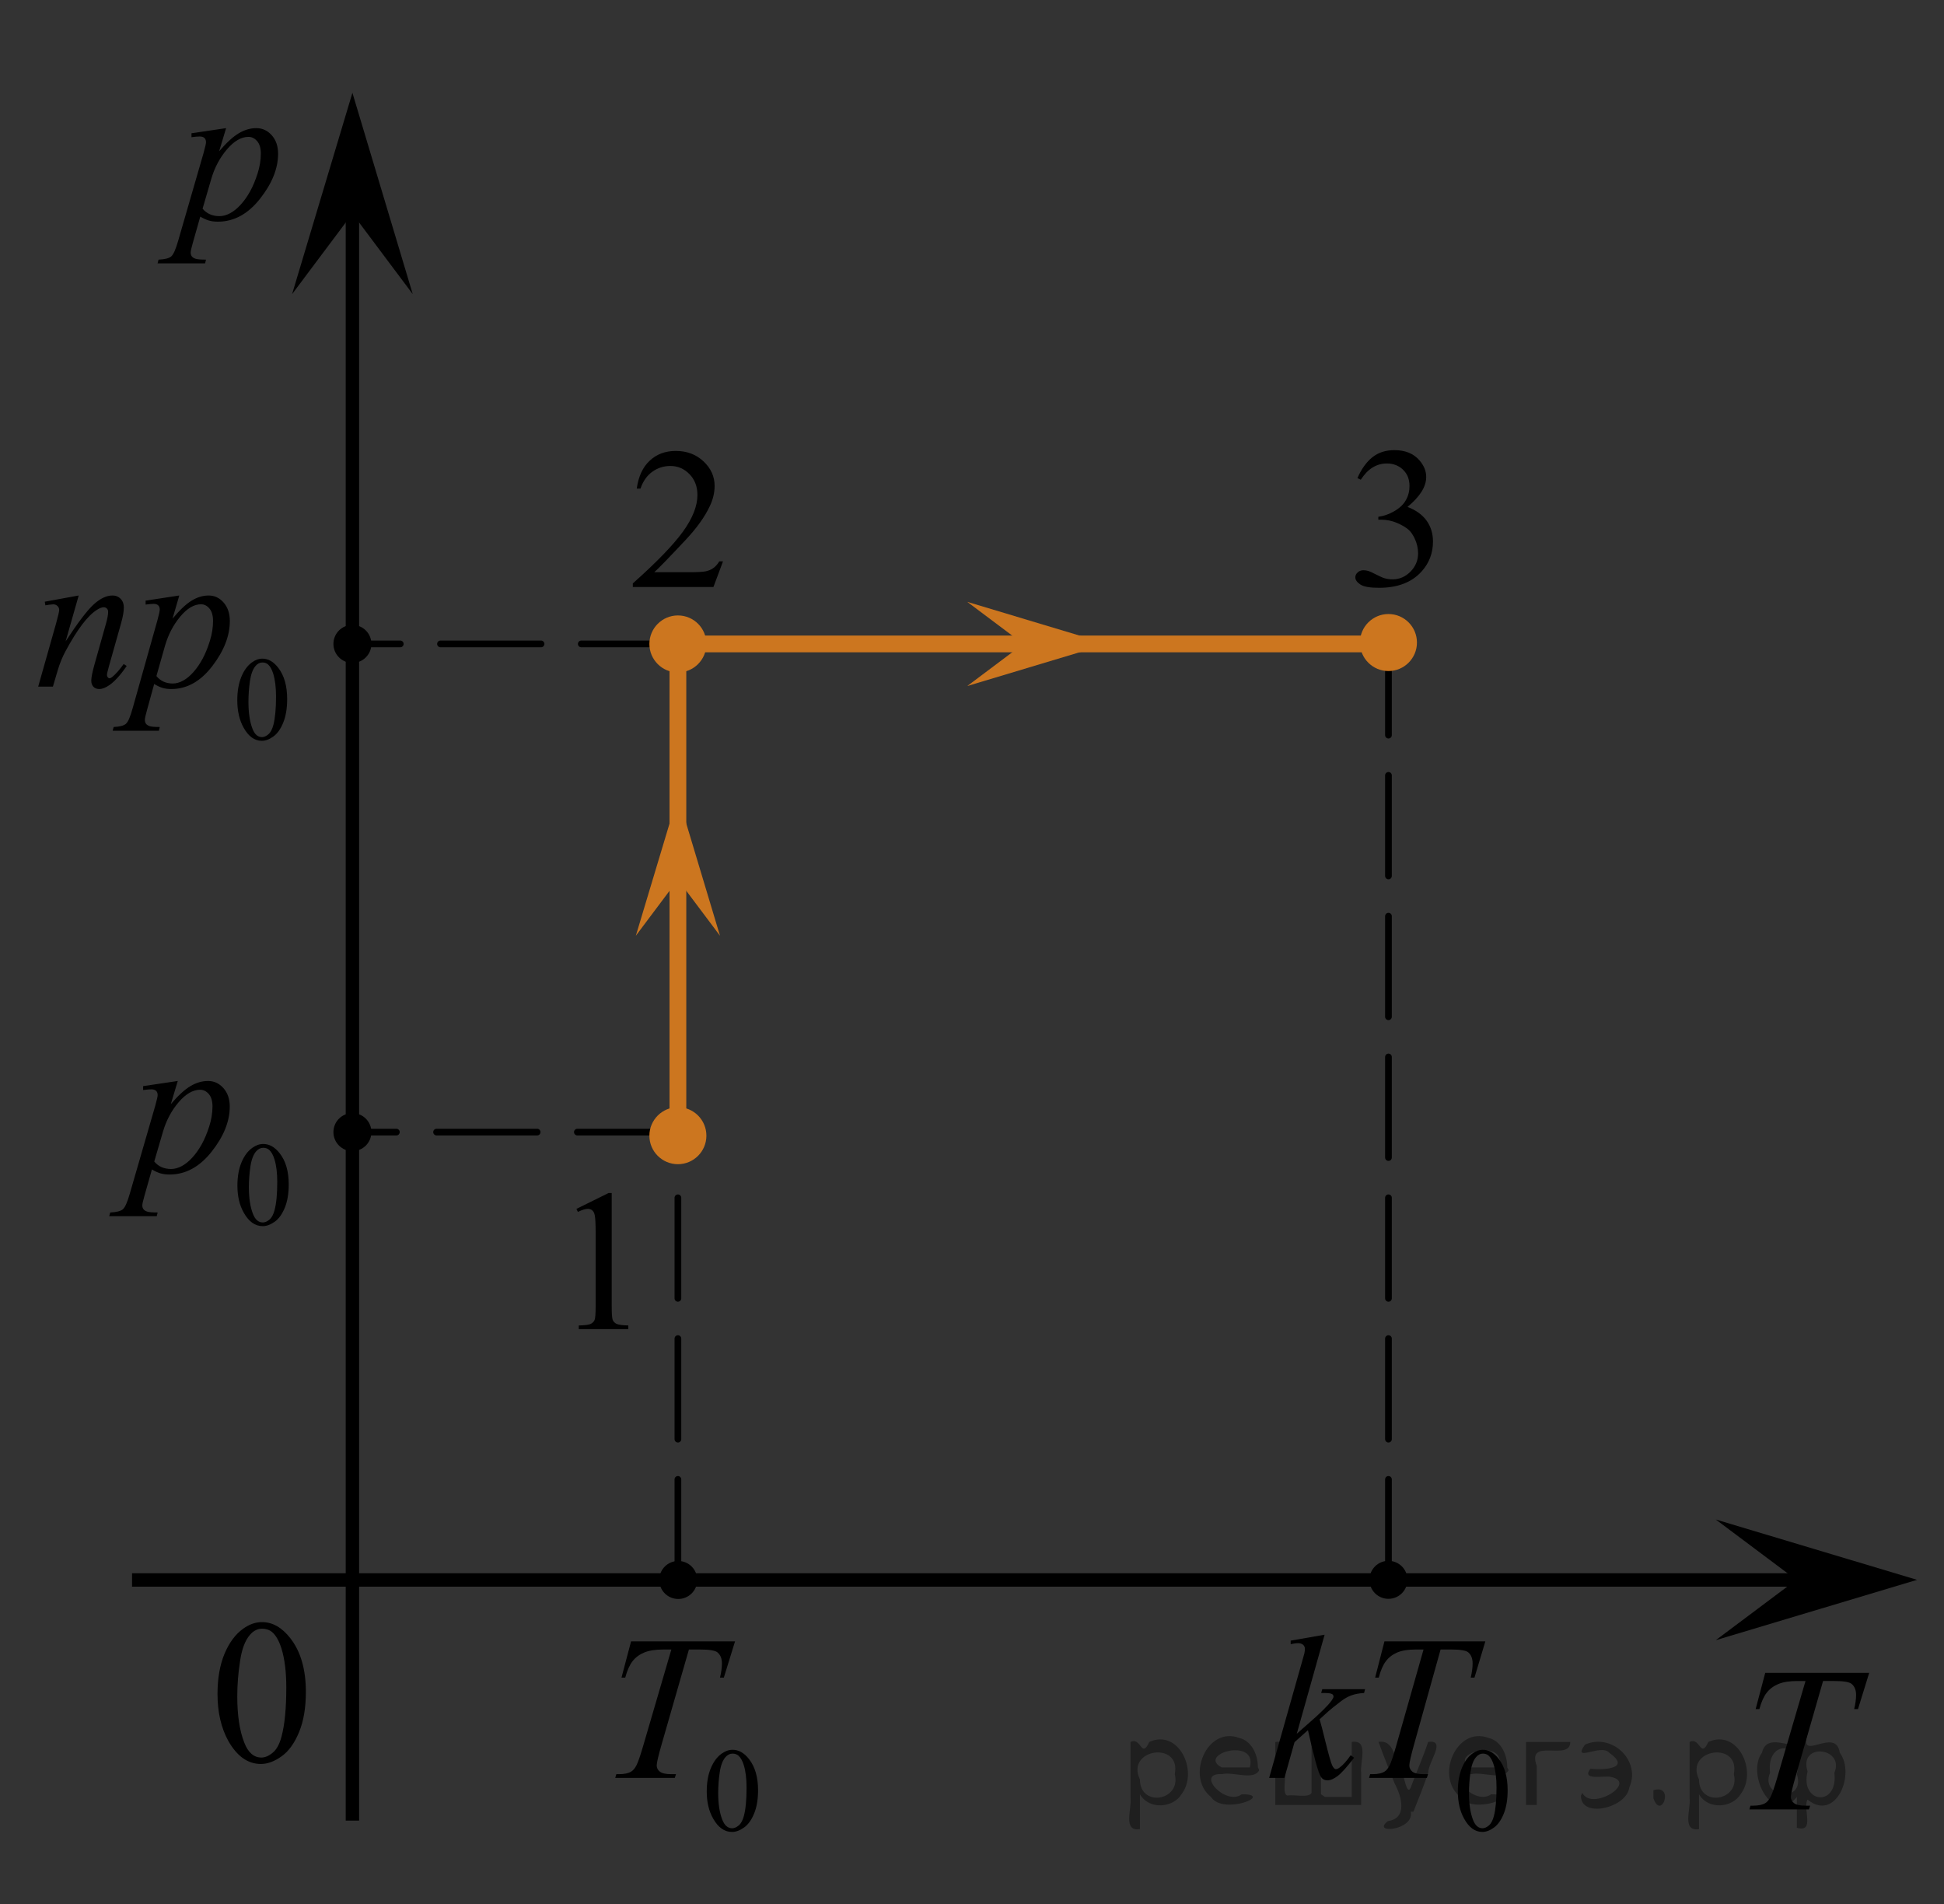 <?xml version="1.0" encoding="utf-8"?>
<!-- Generator: Adobe Illustrator 16.0.0, SVG Export Plug-In . SVG Version: 6.00 Build 0)  -->
<!DOCTYPE svg PUBLIC "-//W3C//DTD SVG 1.1//EN" "http://www.w3.org/Graphics/SVG/1.1/DTD/svg11.dtd">
<svg version="1.1" id="Слой_1" xmlns="http://www.w3.org/2000/svg" xmlns:xlink="http://www.w3.org/1999/xlink" x="0px" y="0px"
	 width="145px" height="142px" viewBox="65.375 4.5 145 142" enable-background="new 65.375 4.5 145 142" xml:space="preserve">
<rect x="65.375" y="4.5" width="145" height="142" fill="#333333" stroke="none"/>
<g>
	<g>
		<path d="M197.041,129.247h7.755l-0.836,2.703h-0.286c0.096-0.396,0.143-0.748,0.143-1.059c0-0.365-0.112-0.641-0.338-0.826
			c-0.171-0.14-0.61-0.21-1.318-0.21h-0.806l-2.018,7.014c-0.256,0.881-0.384,1.424-0.384,1.629c0,0.19,0.08,0.348,0.241,0.47
			c0.16,0.123,0.444,0.184,0.851,0.184h0.347l-0.091,0.278h-4.442l0.083-0.278h0.196c0.392,0,0.692-0.063,0.903-0.188
			c0.146-0.085,0.277-0.239,0.396-0.462c0.117-0.223,0.282-0.694,0.493-1.415l2.115-7.231h-0.61c-0.587,0-1.06,0.075-1.419,0.225
			c-0.358,0.15-0.648,0.368-0.869,0.653c-0.221,0.286-0.401,0.691-0.542,1.217h-0.279L197.041,129.247z"/>
	</g>
</g>
<g>
	<g>
		<path d="M118.09,138.091c0-0.673,0.102-1.253,0.305-1.738c0.204-0.486,0.475-0.848,0.812-1.086
			c0.263-0.188,0.533-0.283,0.812-0.283c0.454,0,0.861,0.23,1.223,0.692c0.45,0.571,0.676,1.346,0.676,2.324
			c0,0.685-0.099,1.266-0.297,1.745c-0.197,0.479-0.45,0.826-0.757,1.042s-0.603,0.324-0.888,0.324
			c-0.564,0-1.034-0.332-1.409-0.997C118.248,139.555,118.09,138.88,118.09,138.091z M118.944,138.2
			c0,0.812,0.101,1.475,0.302,1.988c0.165,0.433,0.413,0.648,0.741,0.648c0.157,0,0.32-0.07,0.489-0.211
			c0.168-0.141,0.296-0.376,0.384-0.707c0.134-0.499,0.2-1.203,0.2-2.111c0-0.673-0.069-1.234-0.209-1.684
			c-0.104-0.334-0.24-0.57-0.406-0.71c-0.119-0.096-0.263-0.144-0.432-0.144c-0.198,0-0.374,0.089-0.528,0.266
			c-0.209,0.241-0.352,0.62-0.427,1.136C118.982,137.188,118.944,137.698,118.944,138.2z"/>
	</g>
	<g>
		<path d="M112.446,126.898h7.755l-0.836,2.703h-0.286c0.096-0.396,0.143-0.748,0.143-1.059c0-0.365-0.112-0.641-0.338-0.826
			c-0.171-0.14-0.61-0.21-1.318-0.21h-0.806l-2.018,7.014c-0.256,0.881-0.384,1.424-0.384,1.629c0,0.19,0.08,0.348,0.241,0.47
			c0.16,0.123,0.444,0.184,0.851,0.184h0.347l-0.091,0.278h-4.442l0.083-0.278h0.196c0.392,0,0.692-0.063,0.903-0.188
			c0.146-0.085,0.277-0.239,0.396-0.462c0.117-0.223,0.282-0.694,0.493-1.415l2.115-7.231h-0.61c-0.587,0-1.06,0.075-1.419,0.225
			c-0.358,0.15-0.648,0.368-0.869,0.653c-0.221,0.286-0.401,0.691-0.542,1.217h-0.279L112.446,126.898z"/>
	</g>
</g>
<line fill="none" stroke="#000000" stroke-miterlimit="10" x1="75.224" y1="122.32" x2="202.105" y2="122.32"/>
<line fill="none" stroke="#000000" stroke-miterlimit="10" x1="91.661" y1="140.264" x2="91.661" y2="17.128"/>
<g>
	<g>
		<path d="M81.599,130.824c0-1.162,0.175-2.162,0.522-3c0.354-0.838,0.818-1.463,1.4-1.875c0.45-0.324,0.918-0.486,1.397-0.486
			c0.78,0,1.483,0.396,2.106,1.193c0.775,0.986,1.166,2.322,1.166,4.012c0,1.184-0.17,2.186-0.513,3.012
			c-0.343,0.824-0.776,1.426-1.31,1.799c-0.526,0.373-1.037,0.563-1.529,0.563c-0.977,0-1.784-0.573-2.436-1.724
			C81.87,133.352,81.599,132.188,81.599,130.824z M83.073,131.012c0,1.398,0.172,2.547,0.521,3.434
			c0.284,0.744,0.715,1.117,1.278,1.117c0.271,0,0.554-0.119,0.845-0.362c0.291-0.24,0.514-0.646,0.661-1.222
			c0.23-0.856,0.351-2.074,0.351-3.643c0-1.16-0.121-2.133-0.36-2.904c-0.183-0.576-0.414-0.984-0.701-1.229
			c-0.205-0.166-0.453-0.248-0.744-0.248c-0.342,0-0.646,0.154-0.907,0.459c-0.362,0.416-0.606,1.068-0.737,1.959
			C83.14,129.268,83.073,130.146,83.073,131.012z"/>
	</g>
</g>
<polygon points="91.661,20.429 87.161,26.435 91.661,11.421 96.161,26.435 "/>
<line fill="none" stroke="#000000" stroke-width="0.5" stroke-linecap="round" stroke-linejoin="round" stroke-miterlimit="10" stroke-dasharray="7.5,3" x1="115.939" y1="122.32" x2="115.939" y2="89.191"/>
<line fill="none" stroke="#000000" stroke-width="0.5" stroke-linecap="round" stroke-linejoin="round" stroke-miterlimit="10" stroke-dasharray="7.5,3" x1="168.938" y1="122.32" x2="168.938" y2="52.415"/>
<circle cx="115.964" cy="122.321" r="1.417"/>
<circle cx="168.937" cy="122.31" r="1.417"/>
<g>
	<g enable-background="new    ">
		<path d="M108.371,94.648l2.391-1.182h0.239v8.396c0,0.559,0.021,0.904,0.067,1.041c0.047,0.139,0.143,0.242,0.285,0.314
			c0.146,0.073,0.44,0.114,0.887,0.125v0.271h-3.695v-0.271c0.464-0.011,0.764-0.05,0.898-0.121c0.135-0.07,0.229-0.166,0.281-0.285
			s0.08-0.479,0.08-1.074v-5.369c0-0.723-0.023-1.188-0.072-1.393c-0.033-0.158-0.097-0.271-0.187-0.346
			c-0.089-0.074-0.196-0.109-0.321-0.109c-0.18,0-0.429,0.076-0.746,0.229L108.371,94.648z"/>
	</g>
</g>
<g>
	<g enable-background="new    ">
		<path d="M166.623,40.153c0.291-0.666,0.656-1.181,1.1-1.543c0.443-0.36,0.996-0.543,1.658-0.543c0.816,0,1.441,0.259,1.879,0.773
			c0.33,0.384,0.494,0.794,0.494,1.23c0,0.721-0.465,1.465-1.396,2.231c0.627,0.238,1.101,0.578,1.422,1.021
			c0.317,0.442,0.479,0.963,0.479,1.562c0,0.854-0.279,1.597-0.842,2.224c-0.73,0.816-1.791,1.226-3.179,1.226
			c-0.688,0-1.153-0.083-1.399-0.248c-0.248-0.165-0.373-0.343-0.373-0.532c0-0.141,0.061-0.265,0.178-0.371
			c0.117-0.106,0.26-0.16,0.424-0.16c0.125,0,0.254,0.02,0.385,0.059c0.084,0.023,0.277,0.113,0.578,0.268
			c0.301,0.151,0.508,0.243,0.623,0.272c0.186,0.053,0.383,0.08,0.594,0.08c0.512,0,0.955-0.192,1.334-0.576
			c0.379-0.384,0.566-0.839,0.566-1.362c0-0.385-0.088-0.76-0.262-1.123c-0.133-0.272-0.273-0.479-0.43-0.621
			c-0.216-0.193-0.513-0.369-0.888-0.527c-0.375-0.158-0.76-0.237-1.149-0.237h-0.238v-0.219c0.395-0.048,0.793-0.188,1.189-0.415
			c0.397-0.229,0.688-0.503,0.866-0.824c0.183-0.32,0.271-0.673,0.271-1.057c0-0.501-0.16-0.905-0.483-1.215
			c-0.322-0.309-0.726-0.463-1.205-0.463c-0.776,0-1.426,0.403-1.946,1.211L166.623,40.153z"/>
	</g>
</g>
<line fill="none" stroke="#CC761F" stroke-width="1.25" stroke-linecap="round" stroke-linejoin="round" stroke-miterlimit="10" x1="115.914" y1="52.518" x2="168.789" y2="52.518"/>
<polygon fill="#CC761F" points="137.521,49.381 147.967,52.519 137.521,55.658 141.705,52.519 "/>
<g>
	<path fill="#CC761F" d="M168.938,50.289c-1.172,0-2.127,0.954-2.127,2.127s0.953,2.125,2.127,2.125
		c1.172,0,2.125-0.952,2.125-2.125S170.115,50.289,168.938,50.289L168.938,50.289z"/>
	<path fill="none" d="M168.938,50.289c-1.172,0-2.127,0.954-2.127,2.127s0.953,2.125,2.127,2.125c1.172,0,2.125-0.952,2.125-2.125
		S170.115,50.289,168.938,50.289L168.938,50.289z"/>
</g>
<g>
	<g>
		<path d="M119.303,46.361l-0.714,1.914h-6.012v-0.271c1.77-1.574,3.014-2.86,3.736-3.857c0.721-0.998,1.082-1.909,1.082-2.736
			c0-0.631-0.199-1.148-0.595-1.555c-0.396-0.405-0.869-0.608-1.42-0.608c-0.501,0-0.95,0.143-1.349,0.429
			c-0.399,0.286-0.693,0.705-0.883,1.258h-0.279c0.125-0.904,0.447-1.599,0.967-2.083c0.52-0.483,1.166-0.726,1.941-0.726
			c0.828,0,1.518,0.259,2.07,0.777c0.553,0.519,0.83,1.129,0.83,1.833c0,0.504-0.12,1.008-0.361,1.512
			c-0.371,0.792-0.972,1.63-1.803,2.516c-1.248,1.33-2.025,2.132-2.337,2.405h2.66c0.541,0,0.92-0.02,1.138-0.059
			c0.219-0.039,0.415-0.118,0.59-0.238c0.176-0.12,0.328-0.29,0.459-0.51L119.303,46.361L119.303,46.361z"/>
	</g>
</g>
<circle cx="91.661" cy="52.518" r="1.417"/>
<circle cx="91.661" cy="88.923" r="1.417"/>
<line fill="none" stroke="#000000" stroke-width="0.5" stroke-linecap="round" stroke-linejoin="round" stroke-miterlimit="10" stroke-dasharray="7.5,3" x1="116.231" y1="52.518" x2="91.724" y2="52.518"/>
<line fill="none" stroke="#000000" stroke-width="0.5" stroke-linecap="round" stroke-linejoin="round" stroke-miterlimit="10" stroke-dasharray="7.5,3" x1="115.939" y1="88.922" x2="91.661" y2="88.922"/>
<line fill="none" stroke="#CC761F" stroke-width="1.25" stroke-linecap="round" stroke-linejoin="round" stroke-miterlimit="10" x1="115.939" y1="89.191" x2="115.939" y2="52.52"/>
<g>
	<path fill="#CC761F" d="M115.939,87.064c-1.172,0-2.127,0.955-2.127,2.127c0,1.174,0.953,2.125,2.127,2.125
		c1.172,0,2.125-0.951,2.125-2.125C118.066,88.02,117.119,87.064,115.939,87.064L115.939,87.064z"/>
	<path fill="none" d="M115.939,87.064c-1.172,0-2.127,0.955-2.127,2.127c0,1.174,0.953,2.125,2.127,2.125
		c1.172,0,2.125-0.951,2.125-2.125C118.066,88.02,117.119,87.064,115.939,87.064L115.939,87.064z"/>
</g>
<g>
	<path fill="#CC761F" d="M115.939,50.394c-1.172,0-2.127,0.954-2.127,2.127s0.953,2.125,2.127,2.125
		c1.172,0,2.125-0.952,2.125-2.125C118.066,51.348,117.119,50.394,115.939,50.394L115.939,50.394z"/>
	<path fill="none" d="M115.939,50.394c-1.172,0-2.127,0.954-2.127,2.127s0.953,2.125,2.127,2.125c1.172,0,2.125-0.952,2.125-2.125
		C118.066,51.348,117.119,50.394,115.939,50.394L115.939,50.394z"/>
</g>
<polygon fill="#CC761F" points="112.801,74.279 115.939,63.835 119.078,74.279 115.939,70.098 "/>
<polygon points="199.361,122.311 193.352,117.811 208.367,122.311 193.352,126.811 "/>
<g>
	<g>
		<path d="M174.114,138.09c0-0.673,0.099-1.253,0.296-1.738c0.198-0.486,0.461-0.848,0.788-1.086
			c0.254-0.188,0.517-0.283,0.788-0.283c0.44,0,0.835,0.23,1.186,0.692c0.438,0.571,0.656,1.346,0.656,2.324
			c0,0.685-0.096,1.266-0.288,1.745c-0.191,0.479-0.437,0.826-0.734,1.042s-0.585,0.324-0.862,0.324
			c-0.548,0-1.003-0.332-1.367-0.997C174.268,139.554,174.114,138.879,174.114,138.09z M174.944,138.199
			c0,0.812,0.098,1.475,0.292,1.988c0.161,0.433,0.401,0.648,0.72,0.648c0.152,0,0.311-0.07,0.475-0.211s0.288-0.376,0.373-0.707
			c0.13-0.499,0.194-1.203,0.194-2.111c0-0.673-0.067-1.234-0.203-1.684c-0.102-0.334-0.233-0.57-0.394-0.71
			c-0.116-0.096-0.256-0.144-0.42-0.144c-0.191,0-0.362,0.089-0.512,0.266c-0.204,0.241-0.342,0.62-0.415,1.136
			C174.98,137.188,174.944,137.697,174.944,138.199z"/>
	</g>
	<g>
		<path d="M164.176,126.402l-2.075,7.382l0.833-0.729c0.911-0.791,1.503-1.376,1.775-1.757c0.088-0.125,0.132-0.221,0.132-0.285
			c0-0.045-0.015-0.088-0.044-0.128s-0.087-0.072-0.172-0.098c-0.085-0.024-0.235-0.037-0.449-0.037h-0.256l0.08-0.286h3.193
			l-0.073,0.286c-0.365,0.02-0.681,0.078-0.946,0.176s-0.522,0.242-0.771,0.433c-0.492,0.375-0.816,0.636-0.972,0.78l-0.629,0.571
			c0.107,0.36,0.239,0.863,0.395,1.509c0.264,1.071,0.441,1.707,0.534,1.907c0.092,0.201,0.188,0.301,0.284,0.301
			c0.083,0,0.181-0.042,0.293-0.128c0.253-0.189,0.523-0.493,0.811-0.908l0.256,0.188c-0.531,0.686-0.938,1.138-1.22,1.355
			c-0.283,0.218-0.541,0.327-0.775,0.327c-0.204,0-0.362-0.083-0.475-0.248c-0.195-0.296-0.519-1.46-0.972-3.492l-1.001,0.894
			l-0.753,2.666h-1.14l2.426-8.568l0.204-0.729c0.024-0.125,0.037-0.235,0.037-0.33c0-0.12-0.045-0.221-0.136-0.301
			c-0.09-0.08-0.22-0.12-0.391-0.12c-0.112,0-0.29,0.025-0.533,0.075v-0.263L164.176,126.402z"/>
		<path d="M168.639,126.898h7.526l-0.811,2.703h-0.278c0.093-0.396,0.139-0.748,0.139-1.059c0-0.365-0.109-0.641-0.328-0.826
			c-0.166-0.14-0.592-0.21-1.279-0.21h-0.782l-1.958,7.014c-0.248,0.881-0.373,1.424-0.373,1.629c0,0.19,0.078,0.348,0.234,0.47
			c0.156,0.123,0.431,0.184,0.825,0.184h0.337l-0.088,0.278h-4.312l0.08-0.278h0.19c0.38,0,0.672-0.063,0.877-0.188
			c0.141-0.085,0.269-0.239,0.384-0.462c0.114-0.223,0.273-0.694,0.479-1.415l2.053-7.231h-0.592c-0.569,0-1.029,0.075-1.377,0.225
			c-0.349,0.15-0.63,0.368-0.844,0.653c-0.215,0.286-0.391,0.691-0.526,1.217h-0.271L168.639,126.898z"/>
	</g>
</g>
<g>
	<g>
		<path d="M83.083,92.915c0-0.673,0.102-1.253,0.306-1.738c0.204-0.486,0.474-0.848,0.812-1.086
			c0.262-0.188,0.532-0.283,0.812-0.283c0.454,0,0.861,0.23,1.222,0.692c0.451,0.571,0.676,1.346,0.676,2.324
			c0,0.685-0.099,1.266-0.296,1.745c-0.198,0.479-0.45,0.826-0.757,1.042c-0.307,0.216-0.603,0.324-0.888,0.324
			c-0.564,0-1.034-0.332-1.41-0.997C83.242,94.379,83.083,93.704,83.083,92.915z M83.938,93.024c0,0.812,0.1,1.475,0.301,1.988
			c0.166,0.433,0.413,0.648,0.742,0.648c0.157,0,0.32-0.07,0.489-0.211c0.169-0.141,0.297-0.376,0.384-0.707
			c0.134-0.499,0.201-1.203,0.201-2.111c0-0.673-0.07-1.234-0.209-1.684c-0.105-0.334-0.24-0.57-0.406-0.71
			c-0.12-0.096-0.264-0.144-0.432-0.144c-0.198,0-0.374,0.089-0.528,0.266c-0.209,0.241-0.352,0.62-0.428,1.136
			C83.976,92.013,83.938,92.522,83.938,93.024z"/>
	</g>
	<g>
		<path d="M78.635,85.11l-0.52,1.728c0.547-0.642,1.035-1.089,1.464-1.345c0.429-0.255,0.867-0.383,1.314-0.383
			c0.446,0,0.828,0.177,1.144,0.529c0.316,0.353,0.475,0.813,0.475,1.378c0,1.102-0.449,2.222-1.348,3.36
			c-0.899,1.139-1.945,1.709-3.14,1.709c-0.251,0-0.473-0.028-0.667-0.083c-0.193-0.056-0.41-0.152-0.651-0.293l-0.55,1.938
			c-0.11,0.381-0.166,0.628-0.166,0.743c0,0.11,0.029,0.204,0.086,0.282c0.058,0.077,0.152,0.138,0.282,0.18
			c0.13,0.043,0.389,0.064,0.775,0.064l-0.067,0.277h-3.546l0.075-0.277c0.467-0.021,0.782-0.101,0.945-0.241
			c0.163-0.14,0.335-0.527,0.516-1.163l1.905-6.579c0.115-0.415,0.173-0.673,0.173-0.773c0-0.135-0.039-0.24-0.117-0.315
			c-0.078-0.074-0.197-0.112-0.357-0.112c-0.146,0-0.349,0.018-0.61,0.053v-0.293L78.635,85.11z M76.88,91.118
			c0.311,0.37,0.73,0.556,1.257,0.556c0.261,0,0.527-0.073,0.798-0.218c0.271-0.146,0.536-0.36,0.794-0.646
			c0.259-0.285,0.491-0.614,0.697-0.987c0.206-0.373,0.39-0.813,0.553-1.317c0.163-0.506,0.245-1.007,0.245-1.502
			c0-0.4-0.092-0.707-0.275-0.92s-0.398-0.319-0.644-0.319c-0.542,0-1.078,0.311-1.607,0.931c-0.53,0.621-0.917,1.347-1.163,2.178
			L76.88,91.118z"/>
	</g>
</g>
<g>
	<g>
		<path d="M83.074,56.723c0-0.673,0.099-1.252,0.297-1.738s0.461-0.848,0.789-1.086c0.254-0.188,0.518-0.283,0.789-0.283
			c0.441,0,0.837,0.231,1.188,0.692c0.438,0.571,0.657,1.347,0.657,2.323c0,0.686-0.096,1.267-0.289,1.746
			c-0.192,0.479-0.438,0.826-0.736,1.042s-0.586,0.324-0.863,0.324c-0.549,0-1.005-0.332-1.37-0.997
			C83.229,58.187,83.074,57.512,83.074,56.723z M83.906,56.832c0,0.812,0.098,1.475,0.292,1.988
			c0.161,0.433,0.402,0.648,0.721,0.648c0.153,0,0.311-0.07,0.475-0.211s0.289-0.376,0.374-0.707c0.13-0.499,0.195-1.203,0.195-2.11
			c0-0.673-0.068-1.234-0.204-1.685c-0.102-0.334-0.233-0.57-0.395-0.709c-0.116-0.096-0.256-0.144-0.42-0.144
			c-0.192,0-0.363,0.088-0.513,0.265c-0.204,0.241-0.342,0.62-0.416,1.137C83.942,55.82,83.906,56.33,83.906,56.832z"/>
	</g>
	<g>
		<path d="M71.245,48.907l-0.974,3.416c0.913-1.396,1.611-2.314,2.097-2.756c0.485-0.44,0.953-0.66,1.402-0.66
			c0.244,0,0.445,0.082,0.604,0.247c0.159,0.166,0.238,0.381,0.238,0.646c0,0.3-0.071,0.7-0.212,1.201l-0.893,3.161
			c-0.103,0.366-0.154,0.589-0.154,0.669c0,0.07,0.02,0.129,0.059,0.176c0.039,0.048,0.081,0.072,0.125,0.072
			c0.059,0,0.129-0.033,0.212-0.098c0.258-0.211,0.542-0.531,0.849-0.962l0.227,0.143c-0.454,0.666-0.883,1.142-1.288,1.427
			c-0.283,0.195-0.537,0.293-0.761,0.293c-0.181,0-0.325-0.056-0.432-0.169c-0.107-0.112-0.161-0.264-0.161-0.454
			c0-0.24,0.083-0.653,0.249-1.239l0.849-3.019c0.107-0.375,0.161-0.668,0.161-0.879c0-0.1-0.032-0.181-0.095-0.244
			c-0.063-0.063-0.142-0.094-0.234-0.094c-0.136,0-0.3,0.061-0.49,0.181c-0.361,0.226-0.737,0.597-1.127,1.115
			c-0.391,0.518-0.803,1.18-1.237,1.986c-0.229,0.425-0.42,0.891-0.571,1.396l-0.366,1.239h-1.098l1.332-4.701
			c0.156-0.565,0.234-0.906,0.234-1.021c0-0.109-0.043-0.206-0.128-0.289c-0.085-0.082-0.191-0.124-0.318-0.124
			c-0.059,0-0.161,0.011-0.307,0.03l-0.278,0.045l-0.044-0.271L71.245,48.907z"/>
		<path d="M78.748,48.907l-0.505,1.727c0.532-0.641,1.007-1.089,1.424-1.344c0.417-0.256,0.843-0.383,1.277-0.383
			c0.434,0,0.805,0.176,1.113,0.529c0.307,0.353,0.461,0.813,0.461,1.378c0,1.102-0.437,2.222-1.31,3.36s-1.891,1.708-3.052,1.708
			c-0.244,0-0.46-0.027-0.648-0.082c-0.188-0.056-0.399-0.153-0.633-0.293l-0.534,1.938c-0.107,0.381-0.161,0.627-0.161,0.742
			c0,0.111,0.028,0.205,0.084,0.283c0.056,0.076,0.148,0.137,0.275,0.18c0.126,0.043,0.378,0.064,0.754,0.064l-0.066,0.277h-3.448
			l0.073-0.277c0.454-0.021,0.76-0.102,0.918-0.242c0.159-0.139,0.326-0.527,0.501-1.162l1.852-6.579
			c0.112-0.415,0.168-0.673,0.168-0.773c0-0.135-0.038-0.24-0.114-0.315s-0.191-0.112-0.348-0.112c-0.142,0-0.339,0.018-0.593,0.053
			V49.29L78.748,48.907z M77.042,54.914c0.303,0.371,0.71,0.556,1.222,0.556c0.254,0,0.513-0.072,0.776-0.218
			c0.264-0.145,0.521-0.36,0.772-0.646s0.477-0.614,0.677-0.987c0.2-0.373,0.379-0.813,0.538-1.318
			c0.159-0.505,0.238-1.006,0.238-1.502c0-0.4-0.089-0.707-0.268-0.92c-0.178-0.212-0.387-0.318-0.625-0.318
			c-0.527,0-1.048,0.311-1.563,0.931c-0.515,0.621-0.892,1.347-1.131,2.178L77.042,54.914z"/>
	</g>
</g>
<g>
	<g>
		<path d="M82.24,14.055l-0.52,1.727c0.547-0.641,1.035-1.089,1.464-1.344c0.43-0.255,0.867-0.383,1.314-0.383
			c0.446,0,0.828,0.176,1.144,0.529c0.316,0.353,0.475,0.813,0.475,1.378c0,1.102-0.449,2.222-1.348,3.36
			c-0.898,1.139-1.945,1.708-3.14,1.708c-0.251,0-0.473-0.027-0.666-0.083s-0.41-0.153-0.651-0.293l-0.55,1.938
			c-0.11,0.38-0.165,0.628-0.165,0.744c0,0.11,0.028,0.204,0.086,0.281s0.152,0.138,0.282,0.18c0.131,0.042,0.39,0.064,0.775,0.064
			l-0.067,0.278h-3.546l0.075-0.278c0.467-0.02,0.782-0.1,0.945-0.24s0.335-0.528,0.516-1.164l1.904-6.578
			c0.115-0.416,0.173-0.673,0.173-0.773c0-0.135-0.038-0.24-0.116-0.315s-0.197-0.113-0.357-0.113c-0.146,0-0.35,0.018-0.61,0.053
			v-0.293L82.24,14.055z M80.485,20.062c0.312,0.371,0.73,0.556,1.258,0.556c0.261,0,0.527-0.072,0.798-0.218
			c0.271-0.145,0.536-0.36,0.794-0.646c0.259-0.286,0.491-0.615,0.697-0.988c0.205-0.373,0.39-0.812,0.553-1.318
			c0.163-0.505,0.245-1.006,0.245-1.502c0-0.4-0.092-0.707-0.275-0.92c-0.183-0.212-0.397-0.319-0.644-0.319
			c-0.542,0-1.078,0.311-1.607,0.931s-0.917,1.347-1.163,2.178L80.485,20.062z"/>
	</g>
</g>
<path fill="#FFFFFF" stroke="#000000" stroke-miterlimit="10" d="M65.375,4.5"/>
<path fill="#FFFFFF" stroke="#000000" stroke-miterlimit="10" d="M210.375,146.5"/>
<g style="stroke:none;fill:#000;fill-opacity:0.4" > <path d="m 150.4,138.4 c 0,0.8 0,1.6 0,2.5 -1.3,0.2 -0.6,-1.5 -0.7,-2.3 0,-1.4 0,-2.8 0,-4.2 0.8,-0.4 0.8,1.3 1.4,0.0 2.2,-1.0 3.7,2.2 2.4,3.9 -0.6,1.0 -2.4,1.2 -3.1,0.0 z m 2.6,-1.6 c 0.5,-2.5 -3.7,-1.9 -2.6,0.4 0.0,2.1 3.1,1.6 2.6,-0.4 z" /> <path d="m 159.3,136.5 c -0.4,0.8 -1.9,0.1 -2.8,0.3 -2.0,-0.1 0.3,2.4 1.5,1.5 2.5,0.0 -1.4,1.6 -2.3,0.2 -1.9,-1.5 -0.3,-5.3 2.1,-4.4 0.9,0.2 1.4,1.2 1.4,2.2 z m -0.7,-0.2 c 0.6,-2.3 -4.0,-1.0 -2.1,0.0 0.7,0 1.4,-0.0 2.1,-0.0 z" /> <path d="m 164.2,138.5 c 0.6,0 1.3,0 2.0,0 0,-1.3 0,-2.7 0,-4.1 1.3,-0.2 0.6,1.5 0.7,2.3 0,0.8 0,1.6 0,2.4 -2.1,0 -4.2,0 -6.4,0 0,-1.5 0,-3.1 0,-4.7 1.3,-0.2 0.6,1.5 0.7,2.3 0.1,0.5 -0.2,1.6 0.2,1.7 0.5,-0.1 1.6,0.2 1.8,-0.2 0,-1.3 0,-2.6 0,-3.9 1.3,-0.2 0.6,1.5 0.7,2.3 0,0.5 0,1.1 0,1.7 z" /> <path d="m 170.6,139.6 c 0.3,1.4 -3.0,1.7 -1.7,0.7 1.5,-0.2 1.0,-1.9 0.5,-2.8 -0.4,-1.0 -0.8,-2.0 -1.2,-3.1 1.2,-0.2 1.2,1.4 1.7,2.2 0.2,0.2 0.4,1.9 0.7,1.2 0.4,-1.1 0.9,-2.2 1.3,-3.4 1.4,-0.2 0.0,1.5 -0.0,2.3 -0.3,0.9 -0.7,1.9 -1.1,2.9 z" /> <path d="m 177.9,136.5 c -0.4,0.8 -1.9,0.1 -2.8,0.3 -2.0,-0.1 0.3,2.4 1.5,1.5 2.5,0.0 -1.4,1.6 -2.3,0.2 -1.9,-1.5 -0.3,-5.3 2.1,-4.4 0.9,0.2 1.4,1.2 1.4,2.2 z m -0.7,-0.2 c 0.6,-2.3 -4.0,-1.0 -2.1,0.0 0.7,0 1.4,-0.0 2.1,-0.0 z" /> <path d="m 179.2,139.1 c 0,-1.5 0,-3.1 0,-4.7 1.1,0 2.2,0 3.3,0 0.0,1.5 -3.3,-0.4 -2.5,1.8 0,0.9 0,1.9 0,2.9 -0.2,0 -0.5,0 -0.7,0 z" /> <path d="m 183.4,138.2 c 0.7,1.4 4.2,-0.8 2.1,-1.2 -0.5,-0.1 -2.2,0.3 -1.5,-0.6 1.0,0.1 3.1,0.0 1.4,-1.2 -0.6,-0.7 -2.8,0.8 -1.8,-0.6 2.0,-0.9 4.2,1.2 3.3,3.2 -0.2,1.5 -3.5,2.3 -3.6,0.7 l 0,-0.1 0,-0.0 0,0 z" /> <path d="m 188.7,138.0 c 1.6,-0.5 0.6,2.3 -0.0,0.6 -0.0,-0.2 0.0,-0.4 0.0,-0.6 z" /> <path d="m 192.1,138.4 c 0,0.8 0,1.6 0,2.5 -1.3,0.2 -0.6,-1.5 -0.7,-2.3 0,-1.4 0,-2.8 0,-4.2 0.8,-0.4 0.8,1.3 1.4,0.0 2.2,-1.0 3.7,2.2 2.4,3.9 -0.6,1.0 -2.4,1.2 -3.1,0.0 z m 2.6,-1.6 c 0.5,-2.5 -3.7,-1.9 -2.6,0.4 0.0,2.1 3.1,1.6 2.6,-0.4 z" /> <path d="m 197.4,136.7 c -0.8,1.9 2.7,2.3 2.0,0.1 0.6,-2.4 -2.3,-2.7 -2.0,-0.1 z m 2.0,4.2 c 0,-0.8 0,-1.6 0,-2.4 -1.8,2.2 -3.8,-1.7 -2.6,-3.3 0.4,-1.8 3.0,0.3 2.6,-1.1 -0.4,-1.1 0.9,-1.8 0.8,-0.3 -0.7,2.2 2.1,-0.6 2.4,1.4 1.2,1.6 -0.3,5.2 -2.4,3.5 -0.4,0.6 0.6,2.5 -0.8,2.1 z m 2.8,-4.2 c 0.8,-1.9 -2.7,-2.3 -2.0,-0.1 -0.6,2.4 2.3,2.7 2.0,0.1 z" /> </g></svg>

<!--File created and owned by https://sdamgia.ru. Copying is prohibited. All rights reserved.-->
